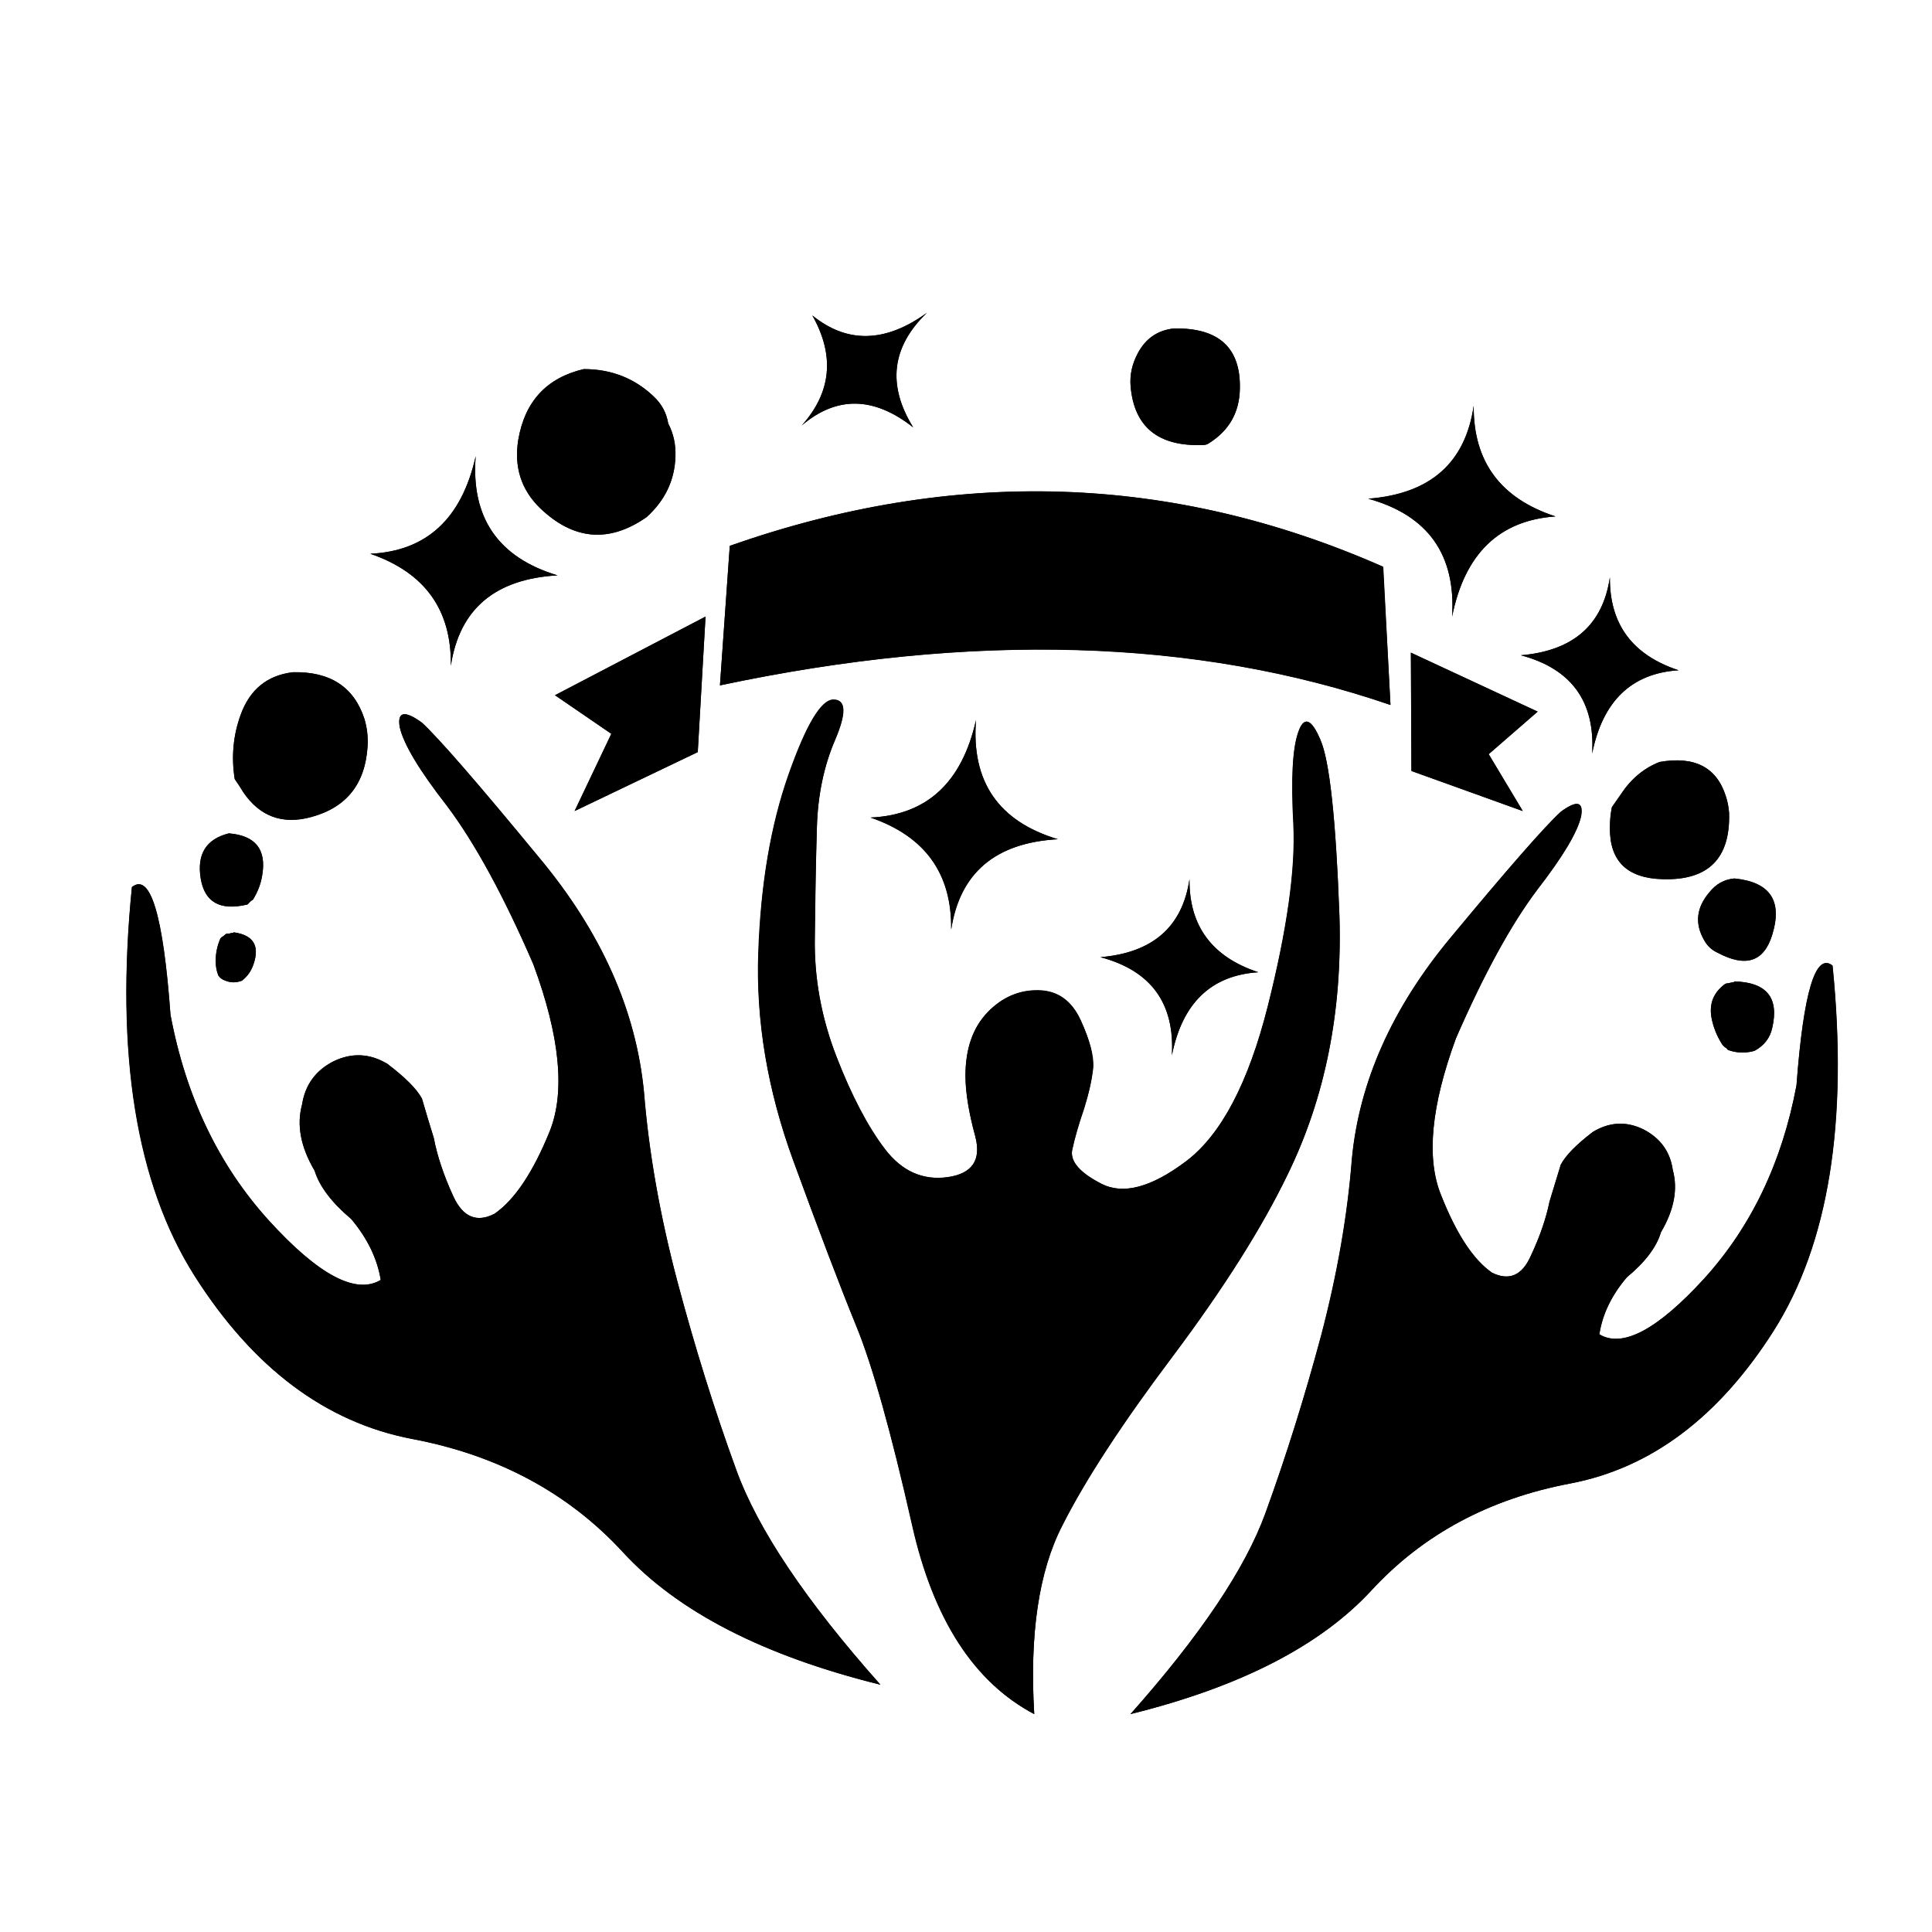 <?xml version="1.0" encoding="UTF-8"?>
<!-- Uploaded to: ICON Repo, www.iconrepo.com, Generator: ICON Repo Mixer Tools -->
<svg fill="#000000" width="800px" height="800px" version="1.1" viewBox="144 144 512 512" xmlns="http://www.w3.org/2000/svg">
 <g>
  <path d="m602.22 359.47c0.352 12.031-5.484 17.875-17.527 17.527-9.484-0.23-14.168-4.797-14.062-13.711 0-1.848 0.172-3.637 0.527-5.375 0.812-1.16 1.617-2.316 2.43-3.469 2.672-4.047 6.078-6.887 10.242-8.504 9.254-1.617 15.094 1.387 17.527 9.023 0.461 1.387 0.746 2.891 0.863 4.508zm-212.59-132.59c-9.371 9.023-10.586 19.148-3.637 30.367-10.41-8.211-20.242-8.387-29.508-0.52 7.863-8.793 8.789-18.512 2.777-29.152 9.258 7.523 19.383 7.289 30.367-0.695zm55.891 10.766c2.078-3.934 5.258-6.129 9.539-6.594 11.918-0.23 17.762 5.09 17.527 15.965-0.117 6.246-2.832 11.051-8.152 14.402-0.461 0.348-0.992 0.52-1.562 0.52-11.918 0.465-18.332-4.746-19.258-15.617-0.238-3.012 0.395-5.906 1.906-8.676zm-130.16 43.383c-9.949 6.941-19.379 6.129-28.293-2.43-4.977-4.859-6.879-10.871-5.723-18.047 1.734-10.184 7.519-16.43 17.352-18.746 7.293 0 13.48 2.434 18.566 7.289 2.082 1.969 3.359 4.34 3.816 7.113 1.387 2.664 2.027 5.609 1.91 8.852-0.23 6.25-2.769 11.57-7.629 15.969zm49.539 48.328c3.262 0.016 3.402 3.543 0.43 10.59-2.969 7.043-4.586 14.789-4.852 23.246-0.258 8.492-0.453 18.148-0.609 28.984-0.133 10.832 1.797 21.449 5.816 31.84 3.996 10.41 8.25 18.566 12.754 24.469 4.527 5.867 10.082 8.359 16.66 7.461 6.551-0.914 9-4.508 7.371-10.758-1.734-6.363-2.602-11.746-2.602-16.141 0-7.176 1.969-12.785 5.906-16.84 3.812-3.934 8.262-5.883 13.363-5.816 5.121 0.078 8.883 2.731 11.285 7.984 2.375 5.262 3.441 9.453 3.203 12.586-0.242 3.125-1.051 6.734-2.43 10.848-1.344 4.102-2.363 7.691-3.035 10.766s1.871 6.113 7.625 9.109c5.754 3.016 13.273 1.023 22.559-5.988 9.285-7.008 16.484-20.684 21.609-41.031 5.133-20.359 7.391-36.469 6.769-48.332-0.633-11.863-0.203-19.957 1.297-24.293 1.5-4.34 3.465-3.68 5.894 1.992 2.434 5.555 4.109 21.055 5.027 46.508 0.812 25.449-3.758 48.355-13.711 68.719-6.812 14.113-16.93 30.102-30.363 47.98-13.445 17.906-23.242 32.922-29.418 45.035-6.164 12.102-8.621 28.766-7.371 49.984-15.973-8.438-26.746-25.094-32.363-49.984-5.613-24.906-10.562-42.578-14.836-53.016-4.269-10.43-9.824-25.016-16.664-43.734-6.836-18.703-9.93-37.07-9.281-55.102 0.637-18.047 3.297-33.75 7.984-47.117 4.711-13.332 8.695-19.988 11.98-19.949zm-36.004 13.973-32.625 15.617 9.719-20.477-14.926-10.238 39.914-20.824zm8.496-54.668c59.602-20.992 117.31-19.141 173.11 5.555l1.988 36.617c-51.461-17.645-110.7-19.379-177.7-5.207zm197.14-37.133c-0.117 14.812 7.113 24.586 21.691 29.328-14.926 1.043-24.066 9.891-27.406 26.555 1.043-16.43-6.375-26.844-22.223-31.234 16.43-1.281 25.742-9.496 27.938-24.648zm-131.89 83.297c-1.27 16.312 5.957 26.836 21.691 31.582-16.543 0.922-25.973 8.906-28.285 23.949 0.23-14.812-6.879-24.703-21.344-29.68 14.918-0.684 24.234-9.309 27.938-25.852zm115.24-17.875 33.574 15.617-12.938 11.281 9.02 15.098-29.5-10.676zm-58.664 60.043c-0.117 12.383 5.949 20.594 18.223 24.641-12.496 0.812-20.129 8.156-22.906 22.043 0.812-13.766-5.484-22.441-18.914-26.023 13.883-1.168 21.742-8.047 23.598-20.66zm98.395-17.875c4.281-3.129 6.074-2.719 5.379 1.215-0.922 4.164-4.797 10.641-11.621 19.438-6.941 9.254-14.113 22.387-21.531 39.391-6.594 17.938-7.914 31.762-3.992 41.477 4.059 10.301 8.559 17.18 13.535 20.645 4.516 2.207 7.926 0.754 10.242-4.332 2.43-5.211 4.098-10.066 5.019-14.578 1.047-3.465 2.027-6.711 2.949-9.711 1.277-2.434 4.102-5.324 8.516-8.676 4.391-2.672 8.844-2.898 13.363-0.699 4.512 2.316 7.113 5.906 7.816 10.758 1.387 5.094 0.348 10.59-3.137 16.484-1.16 3.93-4.152 7.926-9.02 11.98-4.059 4.742-6.473 9.77-7.293 15.094 6.141 3.707 15.395-1.219 27.77-14.758 12.496-13.766 20.652-30.832 24.469-51.199 1.848-24.754 5.027-35.34 9.543-31.758 4.164 41.531-1.047 73.82-15.625 96.832-14.578 22.914-32.559 36.387-53.969 40.438-21.395 4.055-38.922 13.48-52.586 28.293-13.543 14.695-34.828 25.621-63.859 32.797 18.52-20.828 30.438-38.586 35.758-53.281 5.434-14.926 10.355-30.605 14.75-47.027 4.281-16.312 6.996-31.93 8.156-46.855 1.965-20.465 10.691-40.023 26.203-58.656 15.168-18.266 24.891-29.379 29.164-33.309zm13.008-62.125c-0.117 12.375 5.957 20.594 18.227 24.641-12.496 0.812-20.129 8.16-22.906 22.043 0.812-13.766-5.492-22.449-18.914-26.031 13.887-1.16 21.746-8.039 23.594-20.652zm-231.58 236.45c5.703 15.762 18.457 34.762 38.266 57.008-31.012-7.676-53.746-19.363-68.203-35.055-14.43-15.707-33.082-25.746-55.969-30.109-22.906-4.383-42.105-18.781-57.613-43.215-15.484-24.418-21.004-58.75-16.57-102.99 4.914-3.894 8.328 7.383 10.238 33.84 4.055 21.691 12.703 39.824 25.945 54.406 13.246 14.578 23.164 19.867 29.758 15.875-0.922-5.664-3.527-11.043-7.809-16.141-5.207-4.394-8.441-8.684-9.719-12.836-3.699-6.254-4.797-12.09-3.297-17.527 0.812-5.219 3.59-9.031 8.328-11.465 4.859-2.312 9.602-2.082 14.23 0.695 4.746 3.59 7.809 6.648 9.199 9.207 0.93 3.234 1.965 6.699 3.125 10.406 0.922 4.859 2.66 10.035 5.207 15.523 2.547 5.484 6.191 7.019 10.934 4.602 5.316-3.707 10.176-11 14.578-21.867 4.164-10.41 2.715-25.164-4.34-44.25-7.863-18.164-15.508-32.16-22.906-41.996-7.293-9.371-11.453-16.312-12.496-20.824-0.695-4.164 1.277-4.566 5.898-1.215 4.512 4.164 14.805 16.027 30.891 35.574 16.547 19.781 25.855 40.605 27.938 62.473 1.266 15.844 4.215 32.5 8.852 49.984 4.656 17.492 9.832 34.125 15.535 49.895zm264.55-156.62c9.488 0.922 12.848 5.898 10.066 14.926-2.195 7.172-7.055 8.734-14.578 4.684-1.504-0.695-2.664-1.793-3.465-3.305-2.543-4.394-2.082-8.613 1.387-12.668 1.738-2.195 3.934-3.406 6.59-3.637zm-1.734 27.766c0.582-0.117 1.16-0.242 1.742-0.352v-0.168c8.559 0.23 11.922 4.332 10.066 12.316-0.578 2.664-2.137 4.684-4.684 6.086-1.617 0.461-3.234 0.578-4.852 0.348-0.695-0.117-1.387-0.293-2.078-0.531-0.242-0.117-0.402-0.285-0.531-0.516-0.23-0.117-0.398-0.23-0.52-0.352-0.23-0.23-0.402-0.402-0.527-0.527-1.504-2.316-2.481-4.797-2.938-7.457-0.582-3.594 0.633-6.477 3.637-8.684 0.219-0.109 0.449-0.164 0.684-0.164zm-380.21-82.43c9.828-0.23 16.141 3.875 18.914 12.32 0.695 2.312 0.984 4.684 0.867 7.113-0.578 10.07-5.555 16.375-14.926 18.914-7.637 2.09-13.652-0.113-18.047-6.594-0.695-1.16-1.445-2.312-2.258-3.469-0.922-5.898-0.41-11.57 1.562-17.008 2.43-6.711 7.059-10.473 13.887-11.277zm41.824-1.734c0.23-14.812-6.887-24.699-21.344-29.676 14.926-0.695 24.238-9.309 27.938-25.855-1.27 16.312 5.957 26.836 21.691 31.582-16.547 0.926-25.98 8.906-28.285 23.949zm-57.621 70.801v-0.168c5.207 0.695 6.996 3.465 5.379 8.328-0.582 1.848-1.625 3.352-3.125 4.512-1.504 0.578-2.949 0.578-4.34 0-0.812-0.242-1.445-0.695-1.91-1.387-0.465-1.16-0.695-2.434-0.695-3.824 0-2.082 0.402-4.047 1.215-5.898 0.117-0.23 0.293-0.402 0.52-0.52 0.23-0.117 0.465-0.293 0.695-0.52 0.117-0.117 0.285-0.234 0.52-0.352h0.695c0.359-0.117 0.699-0.172 1.047-0.172zm5.207-8.852c-0.117 0.117-0.285 0.234-0.52 0.352-0.23 0.23-0.402 0.402-0.52 0.52-0.117 0.117-0.234 0.234-0.348 0.348-0.113 0.113-0.23 0.168-0.348 0.168-7.055 1.625-11.102-0.695-12.148-6.938-1.043-6.477 1.445-10.473 7.461-11.98 7.055 0.582 10.008 4.281 8.852 11.105-0.344 2.207-1.152 4.344-2.43 6.426z"/>
  <path d="m506.62 276.14c16.426-1.277 25.727-9.484 27.938-24.621-0.125 14.801 7.106 24.582 21.688 29.34-14.926 1.023-24.078 9.867-27.418 26.535 1.012-16.414-6.387-26.832-22.207-31.254zm-225.27-15.562c1.746-10.203 7.523-16.453 17.348-18.754 7.316 0 13.504 2.426 18.559 7.273 2.082 1.953 3.363 4.332 3.836 7.144 1.398 2.637 2.039 5.57 1.914 8.805-0.211 6.246-2.766 11.582-7.656 16.004-9.949 6.93-19.367 6.125-28.254-2.426-4.988-4.887-6.894-10.902-5.746-18.047zm104.66-3.316c-10.418-8.207-20.258-8.375-29.527-0.508 7.863-8.801 8.801-18.52 2.805-29.148 9.227 7.484 19.348 7.25 30.363-0.699-9.359 9.008-10.57 19.129-3.641 30.355zm69.078-26.219c11.906-0.211 17.734 5.106 17.477 15.949-0.09 6.246-2.789 11.055-8.102 14.414-0.461 0.34-0.996 0.508-1.586 0.508-11.918 0.465-18.328-4.742-19.262-15.629-0.211-2.977 0.426-5.867 1.914-8.672 2.074-3.91 5.266-6.098 9.559-6.57zm38.84 109.01c2.43 5.523 4.098 21.027 5.039 46.496 0.812 25.426-3.766 48.332-13.711 68.691-6.812 14.113-16.922 30.148-30.363 48.098-13.434 17.824-23.215 32.797-29.344 44.969-6.242 12.113-8.742 28.766-7.457 49.938-15.953-8.418-26.707-25.066-32.281-49.938-5.652-24.879-10.625-42.531-14.926-52.945-4.301-10.547-9.848-25.129-16.648-43.746-6.852-18.758-9.914-37.148-9.191-55.168 0.559-18.074 3.215-33.738 7.977-47.004 4.637-13.434 8.633-20.09 11.992-19.961 3.234 0 3.344 3.527 0.324 10.59-3.023 6.93-4.637 14.672-4.848 23.215-0.258 8.465-0.426 18.133-0.508 29.02-0.258 10.758 1.633 21.332 5.676 31.699 4.082 10.41 8.379 18.578 12.887 24.496 4.508 5.918 10.059 8.398 16.648 7.461 6.465-0.934 8.891-4.535 7.273-10.789-1.746-6.332-2.613-11.711-2.613-16.141 0-7.137 1.98-12.746 5.934-16.84 3.828-3.914 8.273-5.805 13.336-5.684 5.102 0 8.863 2.664 11.297 7.977 2.426 5.195 3.519 9.355 3.312 12.5-0.348 3.106-1.148 6.731-2.43 10.906-1.406 4.043-2.453 7.625-3.129 10.781-0.676 3.016 1.875 6.012 7.652 8.984 5.781 3.016 13.285 1.059 22.508-5.871 9.27-7.059 16.496-20.77 21.688-41.145 5.106-20.363 7.371-36.438 6.828-48.215-0.723-11.953-0.324-20.051 1.215-24.301 1.484-4.41 3.449-3.769 5.863 1.926zm-34.695 36.93c-0.125 12.375 5.949 20.605 18.242 24.688-12.496 0.805-20.137 8.141-22.895 22.012 0.812-13.777-5.508-22.457-18.949-26.023 13.867-1.156 21.73-8.047 23.602-20.676zm-34.883-10.59c-16.543 0.941-25.965 8.934-28.266 23.98 0.219-14.836-6.902-24.742-21.363-29.727 14.926-0.676 24.238-9.285 27.934-25.828-1.27 16.332 5.957 26.855 21.695 31.574zm-93.383-58.996-2.039 35.91-32.656 15.625 9.758-20.473-14.926-10.203zm8.168 226.11c5.699 15.746 18.43 34.723 38.199 56.965-30.996-7.648-53.727-19.352-68.184-35.086-14.504-15.734-33.145-25.746-55.941-30.031-22.871-4.383-42.074-18.773-57.598-43.188-15.477-24.535-21.027-58.895-16.648-103.07 4.848-3.953 8.25 7.316 10.203 33.812 4.082 21.637 12.781 39.816 26.086 54.527 13.176 14.461 23.07 19.711 29.656 15.746-0.934-5.652-3.551-11.035-7.844-16.141-5.188-4.371-8.418-8.648-9.695-12.812-3.699-6.254-4.805-12.102-3.32-17.551 0.812-5.188 3.594-8.984 8.359-11.414 4.848-2.34 9.59-2.129 14.223 0.633 4.766 3.617 7.824 6.695 9.188 9.246 0.934 3.223 1.98 6.691 3.129 10.395 0.934 4.844 2.68 10.047 5.227 15.617 2.551 5.453 6.188 6.93 10.906 4.469 5.316-3.695 10.184-10.965 14.605-21.809 4.164-10.418 2.719-25.172-4.332-44.262-7.871-18.16-15.5-32.172-22.902-42.035-7.316-9.355-11.48-16.285-12.5-20.789-0.723-4.164 1.238-4.566 5.867-1.215 4.508 4.172 14.816 16.031 30.934 35.59 16.543 19.773 25.855 40.586 27.938 62.445 1.277 15.859 4.211 32.535 8.801 50.008 4.648 17.492 9.863 34.129 15.645 49.953zm-97.715-191.92c-0.555 10.078-5.531 16.391-14.93 18.941-7.613 2.082-13.629-0.125-18.055-6.633-0.684-1.148-1.422-2.297-2.234-3.441-0.934-5.91-0.402-11.586 1.594-17.027 2.426-6.719 7.035-10.484 13.844-11.289 9.863-0.211 16.18 3.914 18.941 12.371 0.688 2.289 0.961 4.652 0.84 7.078zm22.066-21.18c0.211-14.797-6.906-24.68-21.367-29.656 14.926-0.684 24.238-9.293 27.938-25.836-1.277 16.285 5.949 26.809 21.688 31.57-16.543 0.945-25.965 8.914-28.258 23.922zm-52.941 62.316c-0.211 0.211-0.379 0.379-0.508 0.516-0.125 0.125-0.234 0.25-0.32 0.379-0.129 0.082-0.258 0.125-0.379 0.125-7.059 1.617-11.094-0.699-12.121-6.953-1.062-6.461 1.426-10.434 7.461-11.93 7.059 0.555 9.992 4.254 8.805 11.102-0.34 2.211-1.152 4.356-2.426 6.438-0.086 0.094-0.254 0.203-0.512 0.324zm-8.168 10.082c0.129-0.258 0.297-0.426 0.508-0.516 0.25-0.125 0.488-0.32 0.699-0.57 0.125-0.09 0.297-0.195 0.508-0.324h0.699c0.379-0.125 0.746-0.191 1.086-0.191v-0.125c5.188 0.676 6.977 3.441 5.356 8.289-0.594 1.871-1.633 3.383-3.129 4.527-1.488 0.555-2.934 0.555-4.332 0-0.812-0.262-1.445-0.723-1.914-1.406-0.469-1.148-0.699-2.426-0.699-3.828 0.012-2.07 0.414-4.031 1.219-5.856zm241.23 205.44c18.496-20.836 30.426-38.594 35.781-53.266 5.402-14.926 10.324-30.594 14.738-47 4.301-16.328 7.019-31.957 8.168-46.883 1.961-20.492 10.691-40.047 26.215-58.676 15.141-18.289 24.855-29.383 29.148-33.297 4.254-3.144 6.039-2.738 5.363 1.215-0.934 4.164-4.797 10.652-11.609 19.457-6.965 9.227-14.156 22.34-21.562 39.352-6.594 17.941-7.902 31.785-3.957 41.52 4.047 10.289 8.547 17.156 13.523 20.605 4.512 2.215 7.902 0.773 10.199-4.332 2.469-5.188 4.148-10.031 5.039-14.551 1.059-3.488 2.059-6.734 2.996-9.75 1.281-2.43 4.098-5.312 8.488-8.684 4.379-2.637 8.82-2.871 13.34-0.699 4.551 2.34 7.16 5.938 7.836 10.781 1.398 5.106 0.359 10.613-3.129 16.52-1.148 3.914-4.164 7.894-9.051 11.93-4.047 4.769-6.465 9.797-7.281 15.121 6.129 3.695 15.371-1.215 27.75-14.738 12.5-13.781 20.66-30.855 24.492-51.211 1.871-24.754 5.059-35.34 9.566-31.77 4.176 41.543-1.043 73.82-15.625 96.82-14.578 22.922-32.57 36.398-53.957 40.445-21.43 4.082-38.977 13.52-52.621 28.32-13.531 14.66-34.805 25.59-63.852 32.77zm155.5-201.81c-1.488-0.684-2.664-1.785-3.512-3.32-2.504-4.379-2.031-8.586 1.398-12.629 1.754-2.215 3.957-3.441 6.644-3.699 9.473 0.934 12.82 5.91 10.016 14.93-2.172 7.188-7.019 8.762-14.547 4.719zm14.547 19.973c-0.555 2.637-2.106 4.656-4.656 6.059-1.617 0.469-3.231 0.578-4.848 0.32-0.723-0.09-1.422-0.25-2.106-0.516-0.211-0.082-0.375-0.25-0.508-0.504-0.211-0.125-0.379-0.242-0.516-0.324-0.25-0.258-0.418-0.426-0.516-0.516-1.523-2.336-2.523-4.824-2.988-7.461-0.555-3.617 0.672-6.527 3.699-8.738 0.207-0.094 0.414-0.129 0.633-0.129 0.586-0.125 1.191-0.25 1.781-0.379v-0.117c8.551 0.203 11.895 4.301 10.023 12.305zm-11.418-56.961c0.34 12.031-5.496 17.875-17.539 17.539-9.484-0.207-14.164-4.781-14.039-13.711 0-1.832 0.172-3.617 0.516-5.356 0.812-1.152 1.617-2.316 2.43-3.512 2.68-4.043 6.078-6.867 10.199-8.488 9.27-1.617 15.113 1.406 17.543 9.059 0.465 1.359 0.762 2.848 0.891 4.469zm-13.398-37.828c-12.465 0.805-20.098 8.16-22.906 22.066 0.816-13.777-5.481-22.453-18.871-26.023 13.859-1.188 21.727-8.078 23.594-20.668-0.121 12.379 5.941 20.586 18.184 24.625zm-76.344 9.188c-51.449-17.688-110.68-19.414-177.7-5.168l2.613-36.992c59.578-20.918 117.3-19.07 173.18 5.547zm5.422-13.844 33.609 15.629-13.008 11.289 9.051 15.047-29.523-10.586z"/>
 </g>
</svg>